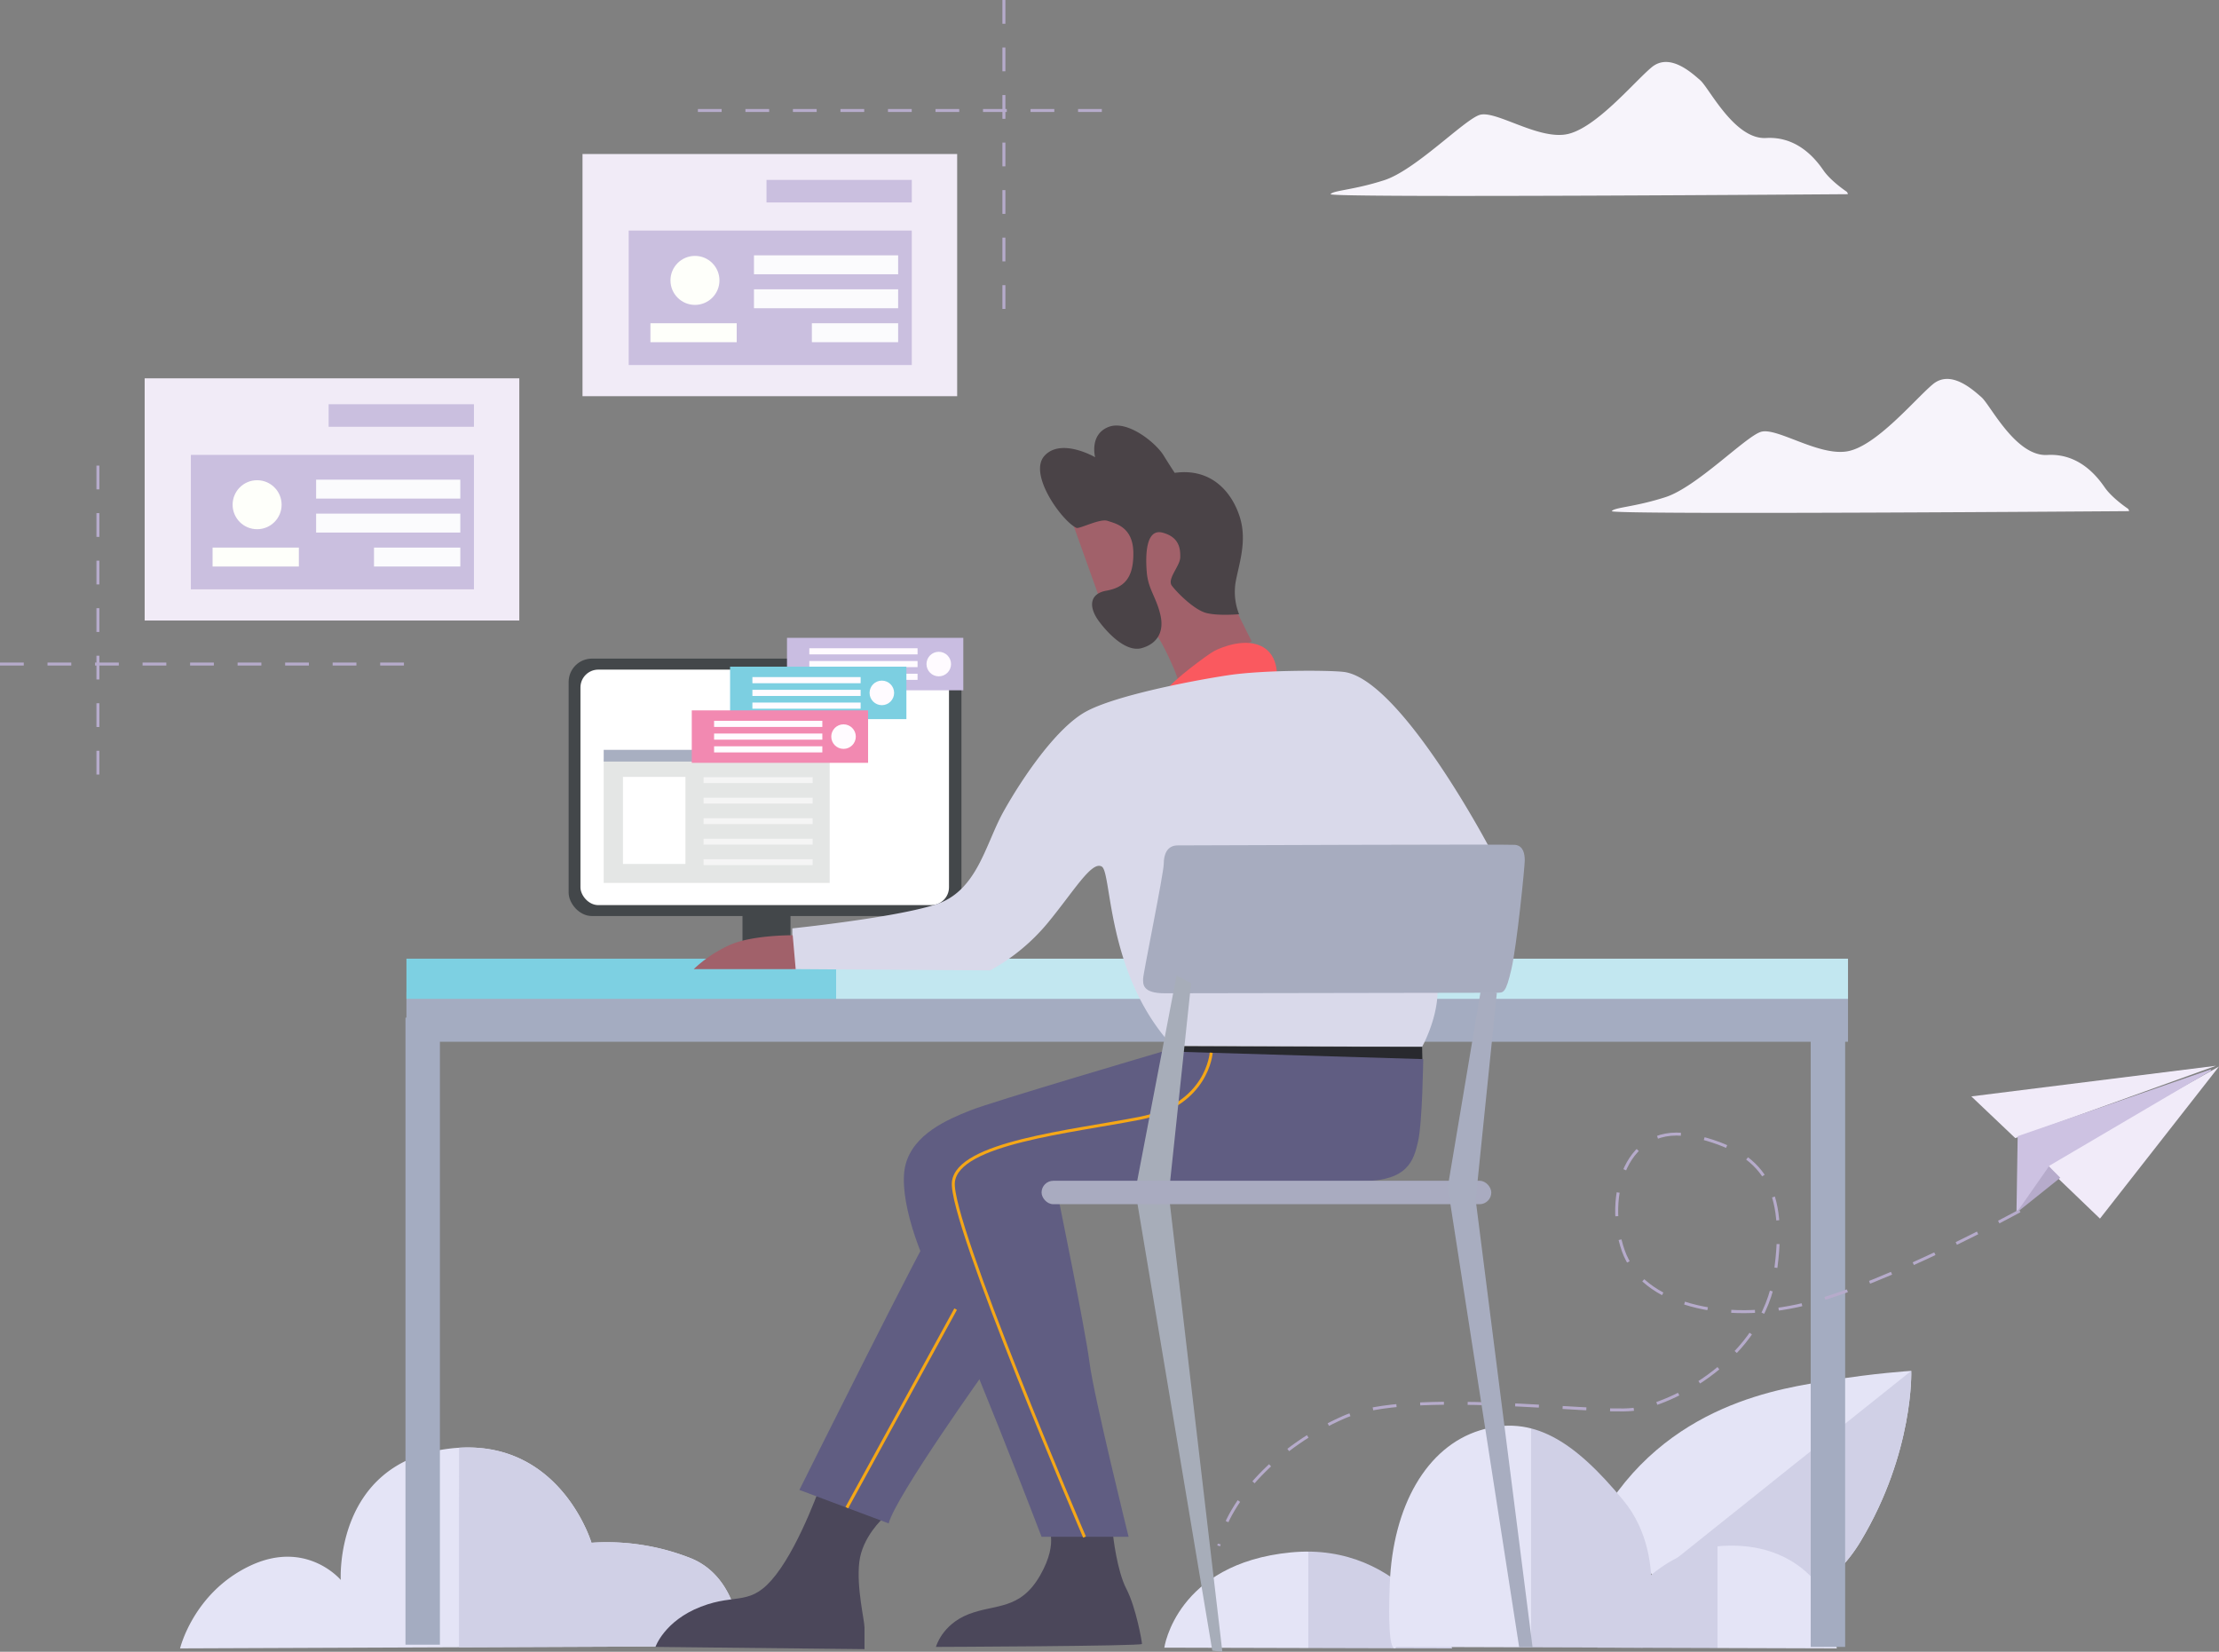 <svg xmlns="http://www.w3.org/2000/svg" xmlns:xlink="http://www.w3.org/1999/xlink" width="747.106" height="556.061" viewBox="0 0 747.106 556.061">
  <rect x="0" y="0" width="747.106" height="556.061" fill="#808080" stroke="none"/>
  <defs>
    <linearGradient id="linear-gradient" x1="1" y1="0.5" x2="0" y2="0.5" gradientUnits="objectBoundingBox">
      <stop offset="0.5" stop-color="#d0d0e6"/>
      <stop offset="0.5" stop-color="#e4e4f6"/>
    </linearGradient>
    <linearGradient id="linear-gradient-2" x1="1" y1="0.5" x2="0" y2="0.5" gradientUnits="objectBoundingBox">
      <stop offset="0.5" stop-color="#d0d0e6"/>
    </linearGradient>
    <linearGradient id="linear-gradient-3" x1="0" y1="0.5" x2="1" y2="0.5" xlink:href="#linear-gradient"/>
    <linearGradient id="linear-gradient-4" x1="1" y1="0.5" x2="0" y2="0.5" gradientUnits="objectBoundingBox">
      <stop offset="0.7" stop-color="#c2e7f0"/>
      <stop offset="0.7" stop-color="#7dd0e2"/>
    </linearGradient>
  </defs>
  <g id="Group_4010" data-name="Group 4010" transform="translate(0)">
    <path id="Path_4945" data-name="Path 4945" d="M1275.786,1526.542s.25-22.543-16.782-29.556a76.728,76.728,0,0,0-33.563-5.26s-11.022-36.821-48.844-31.561-35.568,44.084-35.568,44.084-11.522-13.776-30.558-4.759-23.545,27.8-23.545,27.8Z" transform="translate(-1026.299 -972.359)" fill="#e4e4f6"/>
    <path id="Path_4946" data-name="Path 4946" d="M1086.926,1459.748c34.394-2.045,44.585,31.979,44.585,31.979a76.73,76.73,0,0,1,33.563,5.26c17.032,7.013,16.782,29.557,16.782,29.557l-94.931.378Z" transform="translate(-932.37 -972.36)" fill="#d0d0e6"/>
    <g id="Group_4001" data-name="Group 4001" transform="translate(392.009 461.505)">
      <path id="Path_4947" data-name="Path 4947" d="M654.5,1512.714s36.727,3.851,54.761-26.206,17.032-57.36,17.032-57.36-12.524.752-27.552,3.256-55.356,7.264-77.9,47.591Z" transform="translate(-474.812 -1429.148)" fill="#e4e4f6"/>
      <path id="Path_4948" data-name="Path 4948" d="M900.6,1533.706s-15.78-36.069-54.353-32.312-42.581,32.061-42.581,32.061Z" transform="translate(-803.667 -1440.277)" fill="url(#linear-gradient)"/>
      <path id="Path_4949" data-name="Path 4949" d="M706.69,1429.148h0s1,27.3-17.032,57.36-53.6,25.048-53.6,25.048l-15.22-13.8Z" transform="translate(-455.215 -1429.148)" fill="url(#linear-gradient-2)"/>
      <path id="Path_4950" data-name="Path 4950" d="M650.481,1533.087s13.025-31.31,39.826-34.065,37.321,15.279,37.822,19.537,3.006,14.779,3.006,14.779Z" transform="translate(-504.703 -1439.909)" fill="url(#linear-gradient-3)"/>
    </g>
    <rect id="Rectangle_2024" data-name="Rectangle 2024" width="16.156" height="13.15" transform="translate(249.988 306.585)" fill="#43474a" style="isolation: isolate"/>
    <rect id="Rectangle_2025" data-name="Rectangle 2025" width="132.252" height="86.665" rx="7.852" transform="translate(191.455 221.72)" fill="#43474a" style="isolation: isolate"/>
    <rect id="Rectangle_2026" data-name="Rectangle 2026" width="124.08" height="79.276" rx="6" transform="translate(195.431 225.43)" fill="#fff" style="isolation: isolate"/>
    <rect id="Rectangle_2027" data-name="Rectangle 2027" width="59.363" height="17.659" transform="translate(264.97 214.727)" fill="#c9bde1" style="isolation: isolate"/>
    <circle id="Ellipse_1132" data-name="Ellipse 1132" cx="4.133" cy="4.133" r="4.133" transform="translate(311.935 219.424)" fill="#fffbff" style="isolation: isolate"/>
    <g id="Group_4002" data-name="Group 4002" transform="translate(272.484 218.234)">
      <rect id="Rectangle_2028" data-name="Rectangle 2028" width="36.445" height="2.066" transform="translate(0 0)" fill="#fffbff"/>
      <rect id="Rectangle_2029" data-name="Rectangle 2029" width="36.445" height="2.066" transform="translate(0 4.289)" fill="#fffbff"/>
      <rect id="Rectangle_2030" data-name="Rectangle 2030" width="36.445" height="2.066" transform="translate(0 8.579)" fill="#fffbff"/>
    </g>
    <g id="Group_4004" data-name="Group 4004" transform="translate(203.258 252.435)">
      <rect id="Rectangle_2031" data-name="Rectangle 2031" width="76.083" height="41.611" transform="translate(0 3.194)" fill="#e4e6e5" style="isolation: isolate"/>
      <rect id="Rectangle_2032" data-name="Rectangle 2032" width="76.083" height="3.945" transform="translate(0 0)" fill="#a8afc1" style="isolation: isolate"/>
      <g id="Group_4003" data-name="Group 4003" transform="translate(6.481 9.111)">
        <rect id="Rectangle_2033" data-name="Rectangle 2033" width="21.04" height="29.306" transform="translate(0 0)" fill="#fff"/>
        <rect id="Rectangle_2034" data-name="Rectangle 2034" width="36.726" height="1.973" transform="translate(27.146 0.094)" fill="#f5f5f5" style="isolation: isolate"/>
        <rect id="Rectangle_2035" data-name="Rectangle 2035" width="36.726" height="1.973" transform="translate(27.146 6.998)" fill="#f5f5f5" style="isolation: isolate"/>
        <rect id="Rectangle_2036" data-name="Rectangle 2036" width="36.726" height="1.973" transform="translate(27.146 13.902)" fill="#f5f5f5" style="isolation: isolate"/>
        <rect id="Rectangle_2037" data-name="Rectangle 2037" width="36.726" height="1.973" transform="translate(27.146 20.805)" fill="#f5f5f5" style="isolation: isolate"/>
        <rect id="Rectangle_2038" data-name="Rectangle 2038" width="36.726" height="1.973" transform="translate(27.146 27.709)" fill="#f5f5f5" style="isolation: isolate"/>
      </g>
      <circle id="Ellipse_1133" data-name="Ellipse 1133" cx="0.814" cy="0.814" r="0.814" transform="translate(72.67 1.002)" fill="#f5f5f5" style="isolation: isolate"/>
      <circle id="Ellipse_1134" data-name="Ellipse 1134" cx="0.814" cy="0.814" r="0.814" transform="translate(69.899 1.002)" fill="#f5f5f5" style="isolation: isolate"/>
      <circle id="Ellipse_1135" data-name="Ellipse 1135" cx="0.814" cy="0.814" r="0.814" transform="translate(67.128 1.002)" fill="#f5f5f5" style="isolation: isolate"/>
    </g>
    <rect id="Rectangle_2039" data-name="Rectangle 2039" width="59.363" height="17.659" transform="translate(245.808 224.433)" fill="#7ccfe1" style="isolation: isolate"/>
    <circle id="Ellipse_1136" data-name="Ellipse 1136" cx="4.133" cy="4.133" r="4.133" transform="translate(292.773 229.13)" fill="#fffbff" style="isolation: isolate"/>
    <g id="Group_4005" data-name="Group 4005" transform="translate(253.323 227.94)">
      <rect id="Rectangle_2040" data-name="Rectangle 2040" width="36.445" height="2.066" transform="translate(0 0)" fill="#fffbff"/>
      <rect id="Rectangle_2041" data-name="Rectangle 2041" width="36.445" height="2.066" transform="translate(0 4.289)" fill="#fffbff"/>
      <rect id="Rectangle_2042" data-name="Rectangle 2042" width="36.445" height="2.066" transform="translate(0 8.579)" fill="#fffbff"/>
    </g>
    <rect id="Rectangle_2043" data-name="Rectangle 2043" width="59.363" height="17.659" transform="translate(232.909 239.149)" fill="#f289b1" style="isolation: isolate"/>
    <circle id="Ellipse_1137" data-name="Ellipse 1137" cx="4.133" cy="4.133" r="4.133" transform="translate(279.873 243.846)" fill="#fffbff" style="isolation: isolate"/>
    <g id="Group_4006" data-name="Group 4006" transform="translate(240.423 242.656)">
      <rect id="Rectangle_2044" data-name="Rectangle 2044" width="36.445" height="2.066" transform="translate(0 0)" fill="#fffbff"/>
      <rect id="Rectangle_2045" data-name="Rectangle 2045" width="36.445" height="2.066" transform="translate(0 4.289)" fill="#fffbff"/>
      <rect id="Rectangle_2046" data-name="Rectangle 2046" width="36.445" height="2.066" transform="translate(0 8.579)" fill="#fffbff"/>
    </g>
    <rect id="Rectangle_2047" data-name="Rectangle 2047" width="485.355" height="16.736" transform="translate(136.844 333.971)" fill="#a4acc1" style="isolation: isolate"/>
    <rect id="Rectangle_2048" data-name="Rectangle 2048" width="485.355" height="13.526" transform="translate(136.844 322.741)" fill="url(#linear-gradient-4)" style="isolation: isolate"/>
    <rect id="Rectangle_2049" data-name="Rectangle 2049" width="11.587" height="211.853" transform="translate(609.646 342.58)" fill="#a4acc1"/>
    <rect id="Rectangle_2050" data-name="Rectangle 2050" width="11.587" height="211.101" transform="translate(136.522 342.58)" fill="#a4acc1"/>
    <path id="Path_4951" data-name="Path 4951" d="M986.835,1493.692s1.253,12.024,4.509,18.285,5.26,17.784,5.26,18.535-69.382,1-69.382,1,2-7.514,11.021-11.021,17.283-1.252,24.045-13.025,2.255-17.283,2.255-17.283Z" transform="translate(-612.109 -977.081)" fill="#4b475a"/>
    <path id="Path_4952" data-name="Path 4952" d="M1106.979,1485.524s-7.014,6.262-8.016,14.778,1.753,19.537,1.753,22.042v7.264l-70.384-.752s3.006-8.766,15.279-13.526,16.782.25,25.3-10.771S1086.44,1473,1086.44,1473Z" transform="translate(-809.651 -974.424)" fill="#4b475a"/>
    <path id="Path_4953" data-name="Path 4953" d="M943.508,1130.064s-7.263-13.9-8.766-19.162-12.023-25.925-17.909-26.927-30.809-.877-31.936-.25-1.377,7.389-1.377,7.389l8.516,23.8s18.034,12.774,19.286,13.15,6.889,12.524,7.389,15.154Z" transform="translate(-522.068 -914.152)" fill="#a1616a"/>
    <path id="Path_4954" data-name="Path 4954" d="M954.069,1116.2a20.335,20.335,0,0,1-1.127-11.021c1.127-6.011,3.883-13.651,1.378-21.667s-9.268-16.657-21.917-14.9c0,0-1.128-1.628-3.758-5.886s-12.273-12.149-18.661-9.519-4.383,10.144-4.383,10.144-11.4-6.638-17.032-.5,5.886,22.042,10.771,24.3c1.189.313,7.952-3.255,10.457-2.379s8.579,1.91,8.673,10.739-3.381,11.741-9.11,12.774-6.012,5.542-2.442,10.333,9.393,10.332,14.277,9.017,7.8-5.072,6.387-11.177-4.133-8.641-4.6-14.465-.282-14.747,5.354-13.244,6.011,5.448,5.918,8.36-4.508,7.233-2.818,9.487,7.514,8.172,11.647,9.205S954.069,1116.2,954.069,1116.2Z" transform="translate(-536.887 -909.426)" fill="#4a4347"/>
    <path id="Path_4955" data-name="Path 4955" d="M910.322,1153.249s1.753-8.641-4.133-12.4-14.653,0-16.781,1.127S875.13,1152.121,873.5,1155,910.322,1153.249,910.322,1153.249Z" transform="translate(-480.616 -922.809)" fill="#fa595f"/>
    <path id="Path_4956" data-name="Path 4956" d="M974.479,1150.711c-5.53-.6-27.052-.626-38.7,1.127s-37.948,6.763-47.967,12.274-21.478,22.48-27.677,33.563-8.83,26.864-22.919,31.372S789,1237.063,789,1237.063v13.713l66.626.439a67,67,0,0,0,19.349-15.968c8.83-10.708,14.841-21.04,18.223-18.974s1.5,36.069,23.67,60.3l84.16.375s7.139-12.774,4.7-23.67l17.846-43.583S993.578,1152.777,974.479,1150.711Z" transform="translate(-522.229 -924.529)" fill="#d9d9ea"/>
    <path id="Path_4957" data-name="Path 4957" d="M1098.462,1255.667s-13.9-.125-21.417,3.381a43.769,43.769,0,0,0-11.9,8.015h34.316Z" transform="translate(-831.566 -940.816)" fill="#a1616a"/>
    <path id="Path_4958" data-name="Path 4958" d="M896.924,1305.724H815.518l.25-5.761,81.03.125Z" transform="translate(-417.999 -947.666)" fill="#28292e" style="isolation: isolate"/>
    <path id="Path_4959" data-name="Path 4959" d="M990.093,1304.519s-.251,21.291-1.753,27.8-3.507,13.025-18.285,13.276-105.733.908-105.733.908-1.6-.752-1.6,3.569,4.414.658,4.414.658,9.111,44.334,10.614,55.982,13.15,58.612,13.15,58.612H861.6s-27.428-71.762-34.191-82.658-14.277-31.935-11.647-42.456,14.276-15.4,21.791-18.41,65-19.912,65-19.912Z" transform="translate(-510.917 -947.964)" fill="#605d82"/>
    <path id="Path_4960" data-name="Path 4960" d="M1052.052,1418.87s-31.184,43.583-33.438,52.6L988.556,1460.2s44.335-89.045,45.838-89.421S1052.052,1418.87,1052.052,1418.87Z" transform="translate(-719.407 -958.616)" fill="#605d82"/>
    <path id="Path_4961" data-name="Path 4961" d="M900.082,1219.653c-1.861-.249-110.085.188-113.654.188s-4.7,3.005-4.7,6.2-6.951,37.008-6.951,38.7-.375,4.885,7.327,4.885,109.521-.188,111.776-.188,3.006.188,4.885-7.891,4.508-34.566,4.508-36.632S902.9,1220.028,900.082,1219.653Z" transform="translate(-389.911 -935.235)" fill="#a7acbf" style="isolation: isolate"/>
    <path id="Path_4962" data-name="Path 4962" d="M557.261,1307.942l-40.077,51.2-18.9-18.152Z" transform="translate(189.845 -948.899)" fill="#f1ebf9" style="isolation: isolate"/>
    <path id="Path_4963" data-name="Path 4963" d="M576.241,1351.314,561.488,1363.1l9.718-16.866Z" transform="translate(117.432 -954.82)" fill="#b6abcb" style="isolation: isolate"/>
    <path id="Path_4964" data-name="Path 4964" d="M581.848,1307.643,514.256,1332l-14.792-14.046Z" transform="translate(164.258 -948.853)" fill="#f1ebf9" style="isolation: isolate"/>
    <path id="Path_4965" data-name="Path 4965" d="M566.734,1309.569,512.421,1341.5l-11.077,15.842.4-25.782,65.2-22.553" transform="translate(177.575 -949.064)" fill="#cdc2e2" style="isolation: isolate"/>
    <path id="Path_4966" data-name="Path 4966" d="M809.611,1525.7s10.019-29.556-6.513-49.594-30.558-29.056-48.342-23.545-29.305,25.3-30.308,51.849,2.255,21.04,2.255,21.04Z" transform="translate(-256.544 -971.017)" fill="url(#linear-gradient)"/>
    <path id="Path_4967" data-name="Path 4967" d="M986.493,1302.444s-1.127,17.565-24.046,22.074-61.242,8.265-62.745,21.416,44.146,119.572,44.146,119.572" transform="translate(-578.704 -948.05)" fill="none" stroke="#f5a717" stroke-miterlimit="10" stroke-width="1"/>
    <line id="Line_832" data-name="Line 832" x1="36.632" y2="66.831" transform="translate(285.118 440.716)" fill="#fff" stroke="#f5a717" stroke-miterlimit="10" stroke-width="1"/>
    <path id="Path_4968" data-name="Path 4968" d="M914.008,1274.3l-7.514,71.011,18.034,154.044-3.381-.376-25.924-154.8,13.9-72.513Z" transform="translate(-512.982 -943.29)" fill="#a7adb9" style="isolation: isolate"/>
    <rect id="Rectangle_2051" data-name="Rectangle 2051" width="151.414" height="7.89" rx="3.945" transform="translate(350.68 397.509)" fill="#a9abc0" style="isolation: isolate"/>
    <path id="Path_4969" data-name="Path 4969" d="M847.3,1360.718s-44.873,24.57-72.3,31.335-54.879.029-61.181-17.956.57-43.957,24.055-38.523,31.276,17.708,27.057,46.311-34.631,44.148-48,45.66-74.956-7.1-97.115,2.577-39.057,27.829-42.175,43.344" transform="translate(-167.287 -953.059)" fill="none" stroke="#b6abcb" stroke-miterlimit="10" stroke-width="1" stroke-dasharray="8"/>
    <path id="Path_4970" data-name="Path 4970" d="M782.75,1277.889l-11.084,66,24.046,154.921h4.509L781.06,1348.148l7.139-69.7Z" transform="translate(-284.225 -944.252)" fill="#a8adc0" style="isolation: isolate"/>
    <g id="Group_4008" data-name="Group 4008" transform="translate(196.124 0)">
      <g id="Group_4007" data-name="Group 4007" transform="translate(0 51.849)">
        <rect id="Rectangle_2052" data-name="Rectangle 2052" width="126.138" height="81.531" fill="#f1ebf7" style="isolation: isolate"/>
        <rect id="Rectangle_2053" data-name="Rectangle 2053" width="48.918" height="7.591" transform="translate(61.945 8.715)" fill="#cabfdf" style="isolation: isolate"/>
        <rect id="Rectangle_2054" data-name="Rectangle 2054" width="95.306" height="45.264" transform="translate(15.556 25.771)" fill="#cabfdf" style="isolation: isolate"/>
        <rect id="Rectangle_2055" data-name="Rectangle 2055" width="48.543" height="6.373" transform="translate(57.727 34.112)" fill="#fbfbfd" style="isolation: isolate"/>
        <rect id="Rectangle_2056" data-name="Rectangle 2056" width="48.543" height="6.373" transform="translate(57.727 45.545)" fill="#fbfbfd" style="isolation: isolate"/>
        <rect id="Rectangle_2057" data-name="Rectangle 2057" width="29.051" height="6.373" transform="translate(77.22 56.978)" fill="#fbfbfd" style="isolation: isolate"/>
        <rect id="Rectangle_2058" data-name="Rectangle 2058" width="29.051" height="6.373" transform="translate(22.866 56.978)" fill="#fefffa" style="isolation: isolate"/>
        <circle id="Ellipse_1138" data-name="Ellipse 1138" cx="8.247" cy="8.247" r="8.247" transform="translate(29.613 34.299)" fill="#fefffa" style="isolation: isolate"/>
      </g>
      <line id="Line_833" data-name="Line 833" x1="142.021" transform="translate(32.824 37.196)" fill="none" stroke="#b6abcb" stroke-miterlimit="10" stroke-width="1" stroke-dasharray="8"/>
      <line id="Line_834" data-name="Line 834" y2="108.206" transform="translate(141.876 0)" fill="none" stroke="#b6abcb" stroke-miterlimit="10" stroke-width="1" stroke-dasharray="8"/>
    </g>
    <g id="Group_4009" data-name="Group 4009" transform="translate(48.707 127.368)">
      <rect id="Rectangle_2059" data-name="Rectangle 2059" width="126.138" height="81.531" fill="#f1ebf7" style="isolation: isolate"/>
      <rect id="Rectangle_2060" data-name="Rectangle 2060" width="48.918" height="7.591" transform="translate(61.944 8.715)" fill="#cabfdf" style="isolation: isolate"/>
      <rect id="Rectangle_2061" data-name="Rectangle 2061" width="95.306" height="45.264" transform="translate(15.556 25.771)" fill="#cabfdf" style="isolation: isolate"/>
      <rect id="Rectangle_2062" data-name="Rectangle 2062" width="48.543" height="6.373" transform="translate(57.727 34.112)" fill="#fbfbfd" style="isolation: isolate"/>
      <rect id="Rectangle_2063" data-name="Rectangle 2063" width="48.543" height="6.373" transform="translate(57.727 45.545)" fill="#fbfbfd" style="isolation: isolate"/>
      <rect id="Rectangle_2064" data-name="Rectangle 2064" width="29.051" height="6.373" transform="translate(77.22 56.978)" fill="#fbfbfd" style="isolation: isolate"/>
      <rect id="Rectangle_2065" data-name="Rectangle 2065" width="29.051" height="6.373" transform="translate(22.866 56.978)" fill="#fefffa" style="isolation: isolate"/>
      <circle id="Ellipse_1139" data-name="Ellipse 1139" cx="8.247" cy="8.247" r="8.247" transform="translate(29.613 34.299)" fill="#fefffa" style="isolation: isolate"/>
    </g>
    <line id="Line_835" data-name="Line 835" x2="142.021" transform="translate(0 223.552)" fill="none" stroke="#b6abcb" stroke-miterlimit="10" stroke-width="1" stroke-dasharray="8"/>
    <line id="Line_836" data-name="Line 836" y1="108.206" transform="translate(32.969 152.541)" fill="none" stroke="#b6abcb" stroke-miterlimit="10" stroke-width="1" stroke-dasharray="8"/>
    <path id="Path_4971" data-name="Path 4971" d="M819.821,951.538s-5.26-3.507-7.765-7.139-8.641-11.522-19.287-10.9-19.161-16.782-22.167-19.412-10.395-9.393-16.406-4.383-19.224,21.1-28.993,22.606-23.67-8.266-28.93-6.575-21.6,18.6-32.124,21.979-17.095,3.381-18.034,4.7,174.145,0,174.145,0A1.2,1.2,0,0,0,819.821,951.538Z" transform="translate(-198.124 -887.04)" fill="#f7f4fb" style="isolation: isolate"/>
    <path id="Path_4972" data-name="Path 4972" d="M707.821,1077.76s-5.26-3.506-7.765-7.139-8.641-11.521-19.287-10.9-19.161-16.781-22.167-19.412-10.395-9.393-16.406-4.383-19.224,21.1-28.993,22.606-23.67-8.266-28.93-6.575-21.6,18.6-32.124,21.979-17.095,3.381-18.034,4.7,174.145,0,174.145,0A1.2,1.2,0,0,0,707.821,1077.76Z" transform="translate(8.557 -906.558)" fill="#f7f4fb" style="isolation: isolate"/>
  </g>
</svg>
